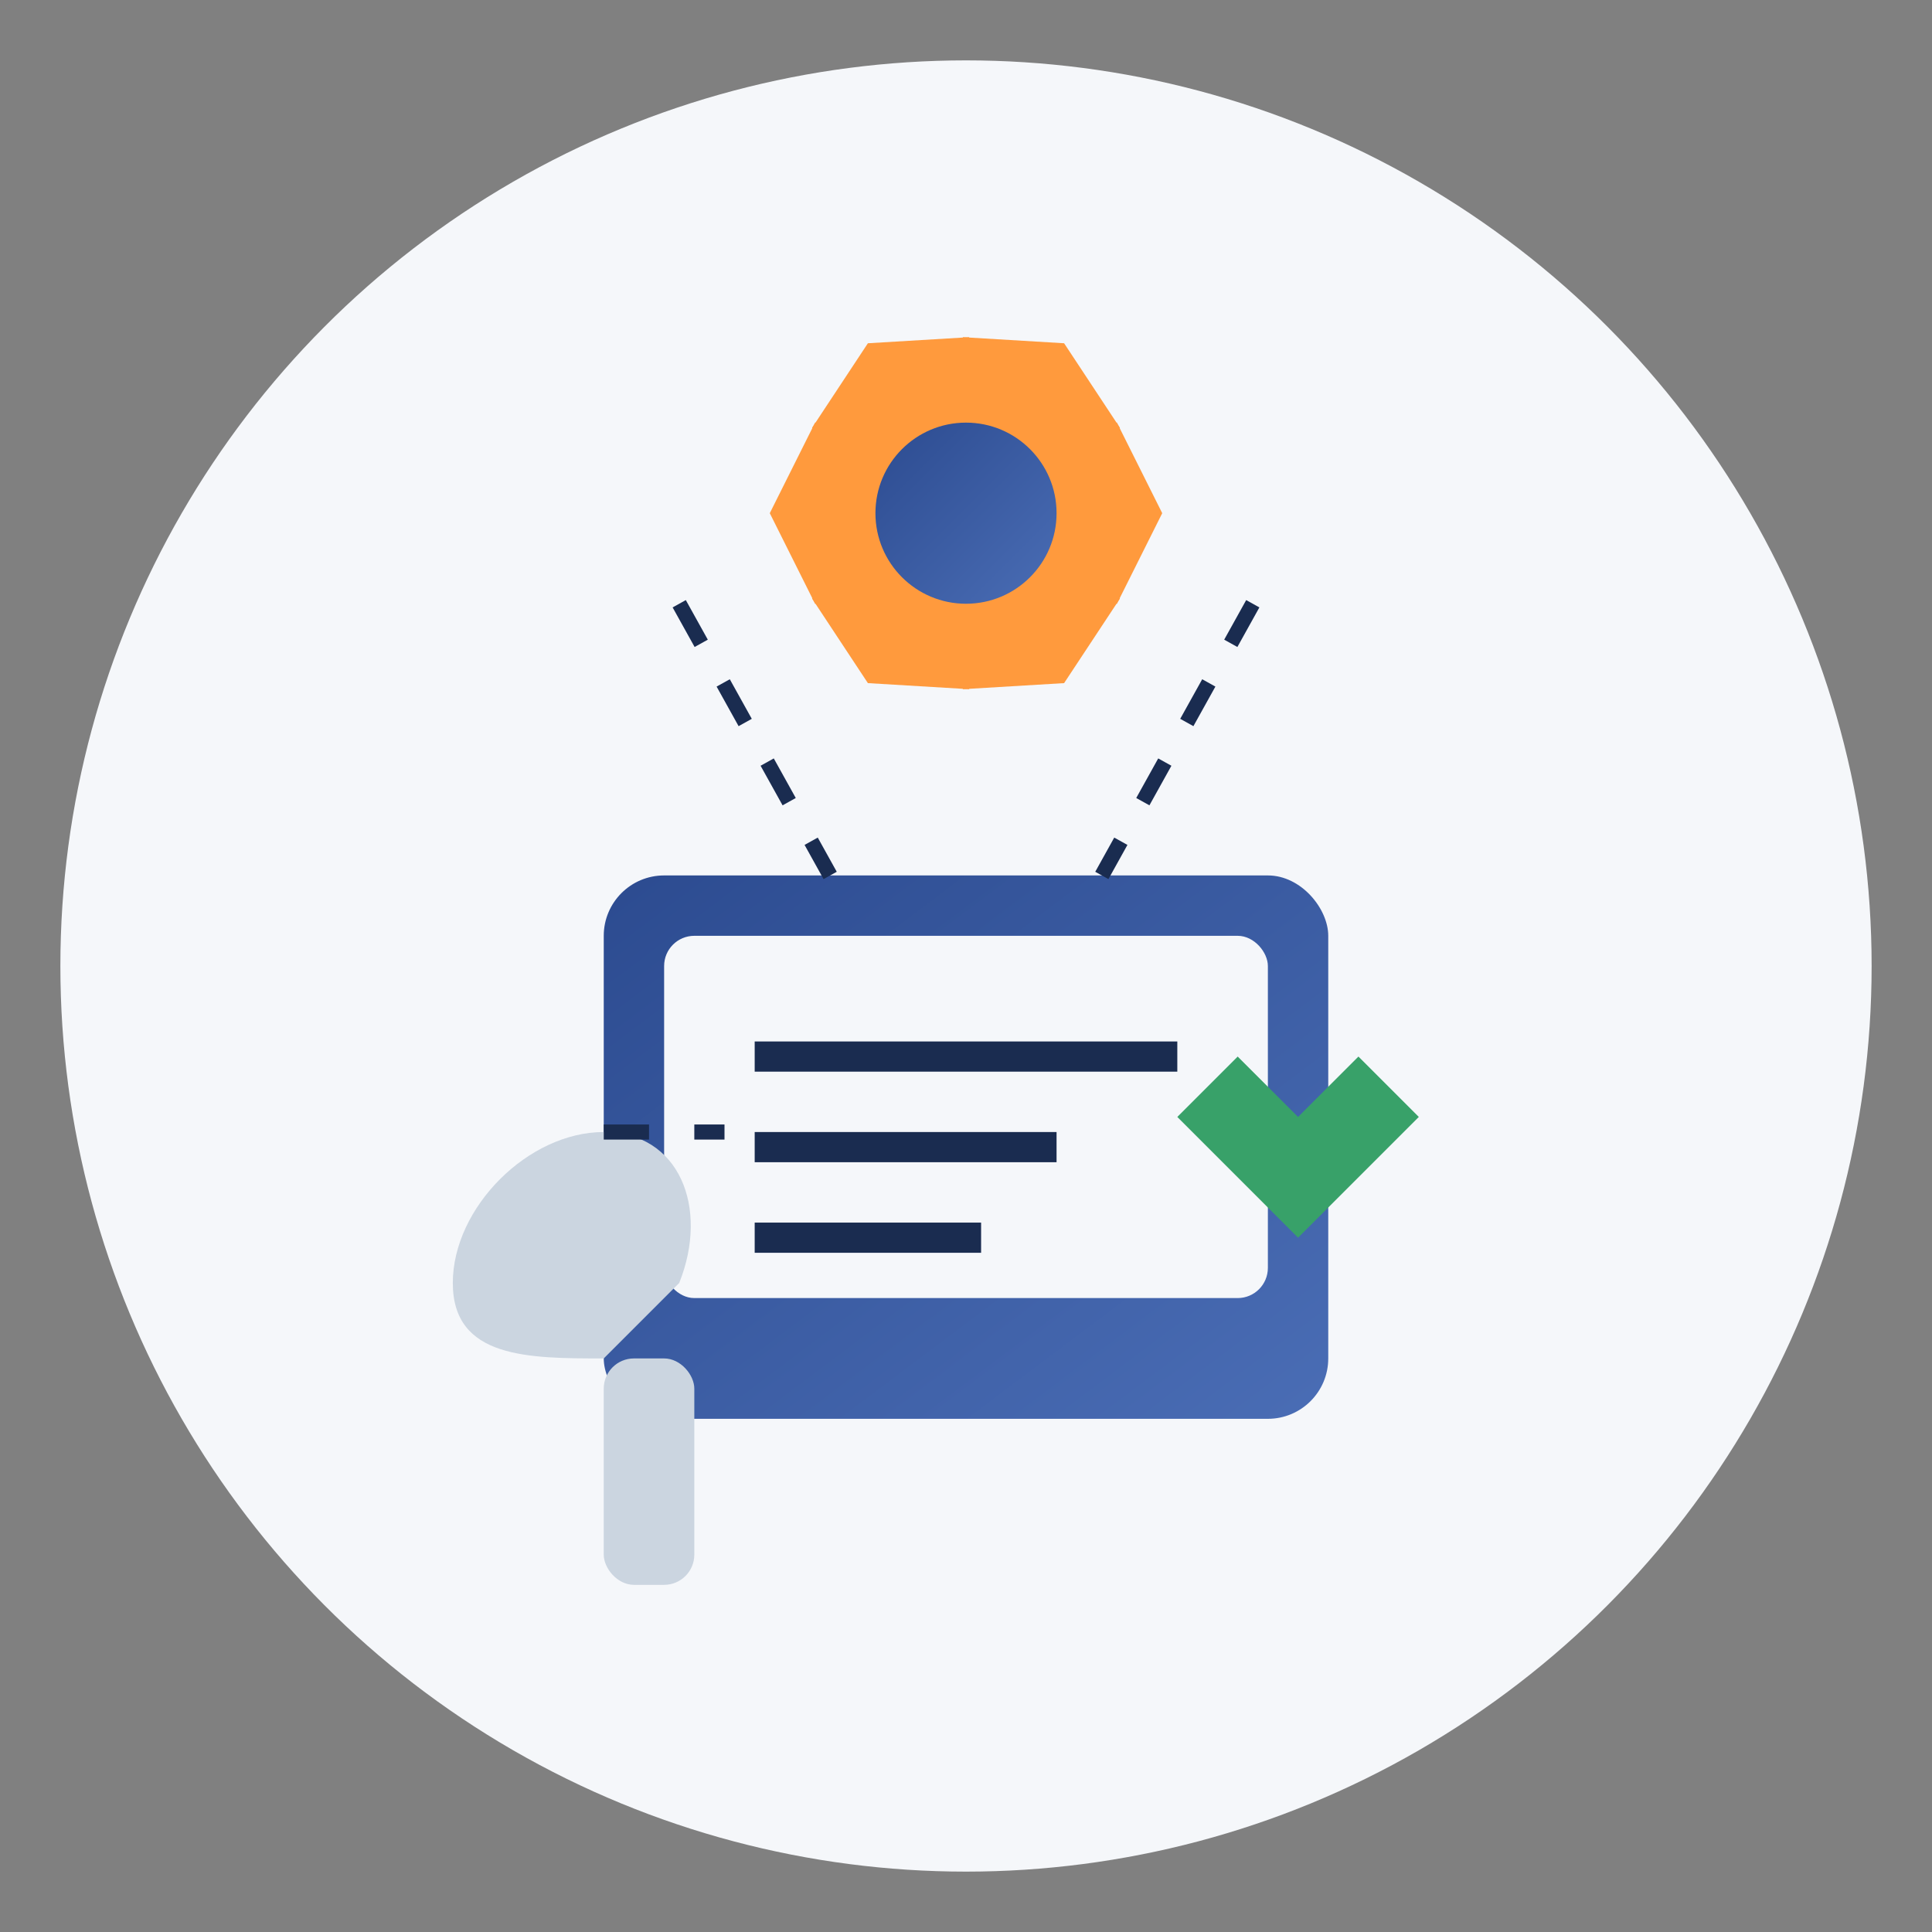 <svg xmlns="http://www.w3.org/2000/svg" width="128" height="128" viewBox="0 0 128 128">
  <rect x="0" y="0" width="128" height="128" fill="#808080" stroke="none"/>
  <defs>
    <linearGradient id="iconGradient3" x1="0%" y1="0%" x2="100%" y2="100%">
      <stop offset="0%" stop-color="#2c4b90" />
      <stop offset="100%" stop-color="#4a6db5" />
    </linearGradient>
  </defs>
  
  <!-- Background Circle -->
  <circle cx="64" cy="64" r="60" fill="#f5f7fa" />
  
  <!-- Gear Icons for Maintenance -->
  <path d="M64,34 L67,40 L74,40 L77,34 L74,28 L67,28 Z" fill="#ff9a3d" transform="rotate(0, 64, 34)" />
  <path d="M64,34 L67,40 L74,40 L77,34 L74,28 L67,28 Z" fill="#ff9a3d" transform="rotate(60, 64, 34)" />
  <path d="M64,34 L67,40 L74,40 L77,34 L74,28 L67,28 Z" fill="#ff9a3d" transform="rotate(120, 64, 34)" />
  <path d="M64,34 L67,40 L74,40 L77,34 L74,28 L67,28 Z" fill="#ff9a3d" transform="rotate(180, 64, 34)" />
  <path d="M64,34 L67,40 L74,40 L77,34 L74,28 L67,28 Z" fill="#ff9a3d" transform="rotate(240, 64, 34)" />
  <path d="M64,34 L67,40 L74,40 L77,34 L74,28 L67,28 Z" fill="#ff9a3d" transform="rotate(300, 64, 34)" />
  <circle cx="64" cy="34" r="6" fill="url(#iconGradient3)" />
  
  <!-- Computer/Device -->
  <rect x="40" y="58" width="48" height="36" fill="url(#iconGradient3)" rx="4" />
  <rect x="44" y="62" width="40" height="24" fill="#f5f7fa" rx="2" />
  
  <!-- Maintenance Symbols -->
  <line x1="50" y1="70" x2="78" y2="70" stroke="#1a2c50" stroke-width="2" />
  <line x1="50" y1="76" x2="70" y2="76" stroke="#1a2c50" stroke-width="2" />
  <line x1="50" y1="82" x2="65" y2="82" stroke="#1a2c50" stroke-width="2" />
  
  <!-- Checkmark -->
  <path d="M94,74 L86,82 L78,74 L82,70 L86,74 L90,70 Z" fill="#38a169" />
  
  <!-- Wrench Tool -->
  <path d="M30,85 C30,80 35,75 40,75 C45,75 47,80 45,85 L40,90 C35,90 30,90 30,85 Z" fill="#cbd5e0" />
  <rect x="40" y="90" width="6" height="15" fill="#cbd5e0" rx="2" />
  
  <!-- Support/Maintenance Connection Lines -->
  <line x1="45" y1="40" x2="55" y2="58" stroke="#1a2c50" stroke-width="1" stroke-dasharray="3,3" />
  <line x1="83" y1="40" x2="73" y2="58" stroke="#1a2c50" stroke-width="1" stroke-dasharray="3,3" />
  <line x1="40" y1="75" x2="48" y2="75" stroke="#1a2c50" stroke-width="1" stroke-dasharray="3,3" />
</svg>
